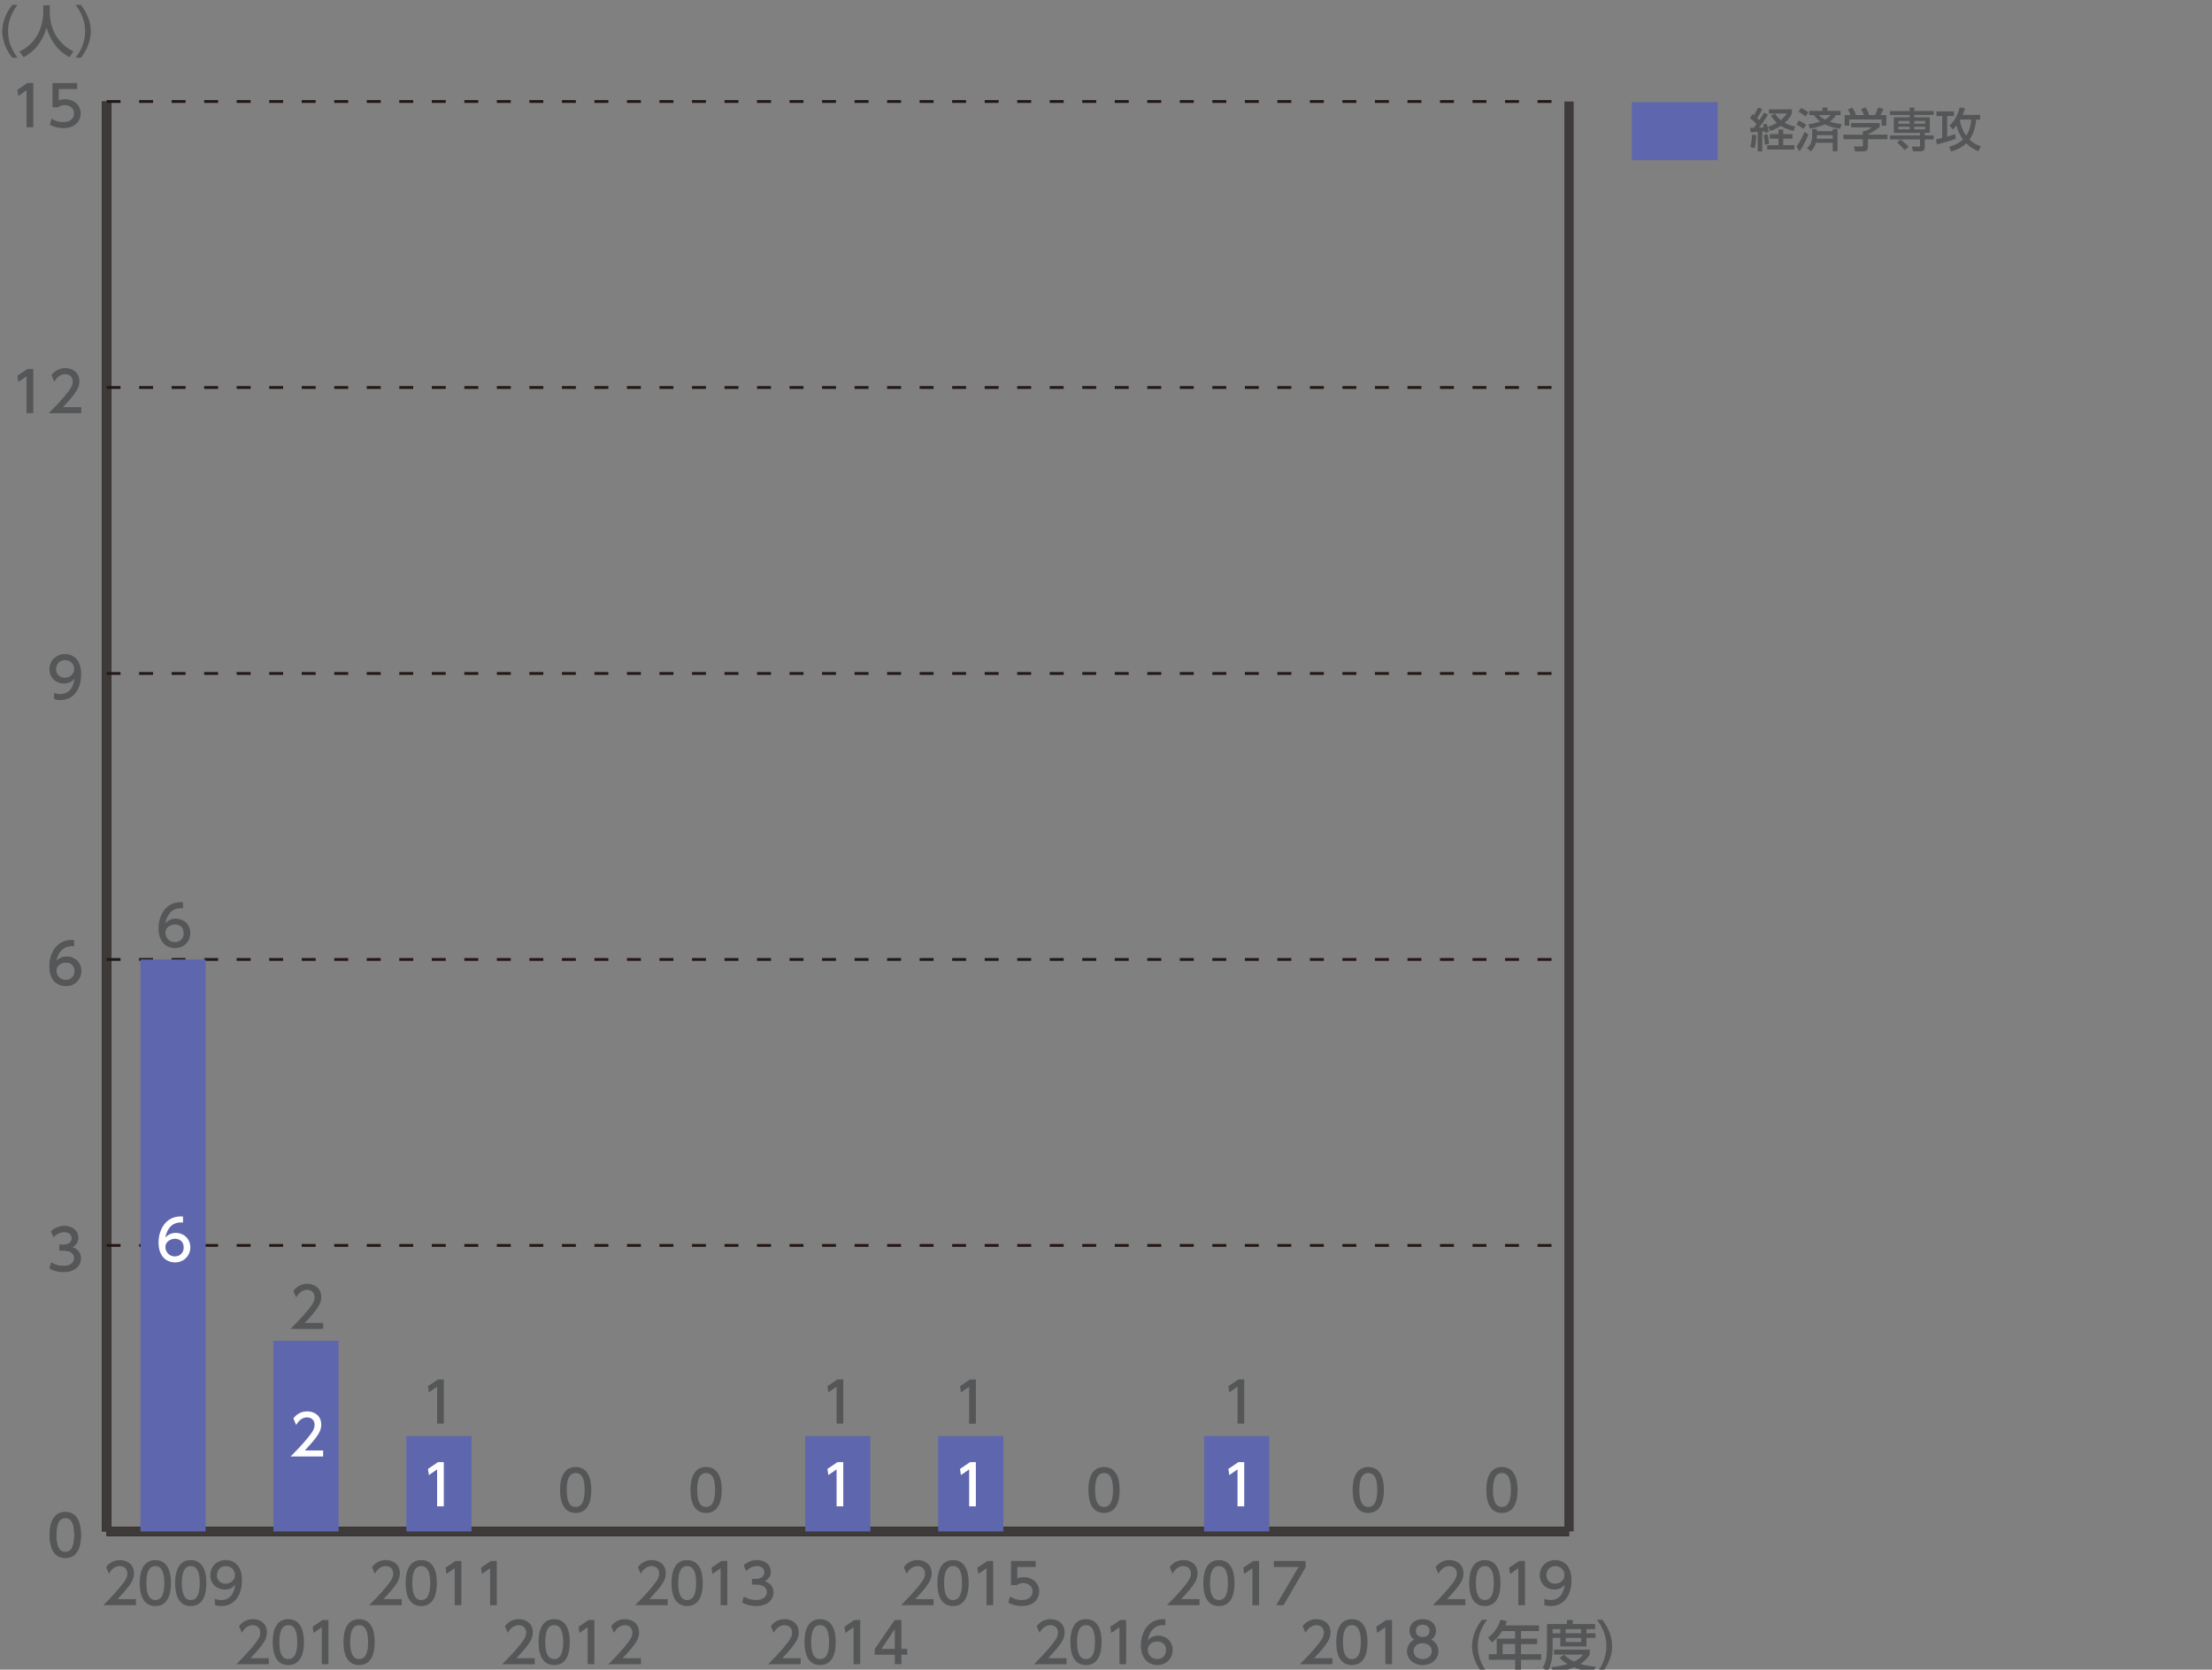<?xml version="1.0" encoding="utf-8"?>
<!-- Generator: Adobe Illustrator 24.2.3, SVG Export Plug-In . SVG Version: 6.00 Build 0)  -->
<svg version="1.1" id="レイヤー_1" xmlns="http://www.w3.org/2000/svg" xmlns:xlink="http://www.w3.org/1999/xlink" x="0px"
	 y="0px" width="800px" height="603.71px" viewBox="0 0 800 603.71" style="enable-background:new 0 0 800 603.71;"
	 xml:space="preserve">
<rect x="0" y="0" width="800" height="603.71" fill="#808080" stroke="none"/>
<style type="text/css">
	.st0{fill:none;stroke:#000000;stroke-width:3.361;stroke-miterlimit:10;}
	.st1{fill:none;stroke:#3E3A39;stroke-width:3.361;stroke-miterlimit:10;}
	.st2{fill:#555657;}
	.st3{fill:none;stroke:#231815;stroke-width:1.008;stroke-miterlimit:10;stroke-dasharray:5.041,6.721;}
	.st4{fill:#5E66AD;}
	.st5{fill:#FFFFFF;}
</style>
<g>
	<line class="st0" x1="38.55" y1="553.73" x2="567.46" y2="553.73"/>
	<g>
		<g>
			<line class="st0" x1="38.55" y1="553.73" x2="38.55" y2="36.7"/>
			<line class="st1" x1="567.46" y1="553.73" x2="567.46" y2="36.7"/>
		</g>
	</g>
</g>
<g>
	<g>
		<g>
			<path class="st2" d="M17.98,555.02c0-1.55,0-8.3,5.64-8.3s5.64,6.77,5.64,8.3c0,1.55,0,8.32-5.64,8.32S17.98,556.57,17.98,555.02
				z M26.87,555.02c0-3.08-0.58-6.13-3.24-6.13c-2.66,0-3.24,3.06-3.24,6.13c0,3.25,0.66,6.15,3.24,6.15
				C26.29,561.17,26.87,558.07,26.87,555.02z"/>
		</g>
		<g>
			<path class="st2" d="M18.57,456.49c1.29,0.87,2.84,1.27,4.39,1.27c2.86,0,3.89-1.57,3.89-2.94c0-1.41-1.17-2.62-3.81-2.62h-1.59
				v-2.1h1.53c2.18,0,2.96-1.31,2.96-2.38c0-1.53-1.35-2.24-2.66-2.24c-1.51,0-2.92,0.73-3.93,1.85l-0.87-2.16
				c1.53-1.35,3.29-1.88,4.82-1.88c2.64,0,4.98,1.55,4.98,4.25c0,2.26-1.59,3.08-2.18,3.39c0.83,0.32,3.14,1.21,3.14,4.09
				c0,2.16-1.61,4.9-6.29,4.9c-2.1,0-3.65-0.5-5.08-1.27L18.57,456.49z"/>
		</g>
		<g>
			<path class="st2" d="M26.73,342.13c-0.46-0.02-0.5-0.04-0.71-0.04c-3.39,0-5.06,2.36-5.7,5.48c0.81-0.89,2.02-1.71,3.83-1.71
				c2.68,0,5.22,1.98,5.22,5.22c0,3.19-2.48,5.46-5.54,5.46c-2.56,0-5.95-1.63-5.95-7.21c0-4.41,2.46-9.41,8.04-9.41
				c0.28,0,0.46,0,0.81,0.04V342.13z M23.83,347.99c-1.55,0-3.47,0.99-3.47,3c0,1.67,1.31,3.37,3.41,3.37c2.08,0,3.2-1.53,3.2-3.18
				C26.97,348.35,24.7,347.99,23.83,347.99z"/>
		</g>
		<g>
			<path class="st2" d="M19.56,250.51c0.73,0.3,1.45,0.44,2.24,0.44c3.29,0,4.72-2.42,5.12-5.5c-0.56,0.58-1.65,1.71-3.83,1.71
				c-2.76,0-5.2-2-5.2-5.18c0-3.1,2.36-5.48,5.58-5.48c1.75,0,5.88,0.77,5.88,7.3c0,5.48-2.78,9.33-7.48,9.33
				c-1.29,0-1.97-0.26-2.32-0.4V250.51z M23.43,245.05c1.77,0,3.41-1.25,3.41-3.14c0-1.71-1.29-3.22-3.33-3.22
				c-2.24,0-3.22,1.81-3.22,3.22C20.28,244.08,21.87,245.05,23.43,245.05z"/>
		</g>
		<g>
			<path class="st2" d="M9.92,133.42h2.12v15.98H9.61v-13.36l-2.98,2.05l-0.32-2.24L9.92,133.42z"/>
			<path class="st2" d="M29.39,147.23v2.18H17.62c1.75-1.75,3.61-3.65,5.66-6.07c2.44-2.86,3.02-4.05,3.02-5.4
				c0-1.57-1.09-2.66-2.72-2.66c-2.38,0-3.57,2.12-3.95,2.76l-1.01-2.4c1.25-1.65,2.94-2.54,5.02-2.54c2.28,0,5.06,1.31,5.06,4.78
				c0,2.28-0.95,4.03-5.93,9.35H29.39z"/>
		</g>
		<g>
			<path class="st2" d="M9.92,30.02h2.12V46H9.61V32.64L6.63,34.7l-0.32-2.24L9.92,30.02z"/>
			<path class="st2" d="M27.92,32.2h-6.67v4.09c0.5-0.18,1.15-0.4,2.3-0.4c3.43,0,5.64,2.28,5.64,5.14c0,2.52-1.81,5.3-6.31,5.3
				c-1.77,0-3.32-0.4-4.9-1.25l0.66-2.2c1.29,0.87,2.66,1.27,4.21,1.27c3.08,0,3.93-1.81,3.93-3.14c0-1.87-1.53-3-3.41-3
				c-0.83,0-1.67,0.22-2.3,0.77h-2.08v-8.75h8.91V32.2z"/>
		</g>
	</g>
	<line class="st1" x1="38.55" y1="553.73" x2="38.55" y2="36.7"/>
	<g>
		<g>
			<line class="st1" x1="38.55" y1="553.73" x2="567.46" y2="553.73"/>
			<line class="st3" x1="38.55" y1="450.32" x2="567.46" y2="450.32"/>
			<line class="st3" x1="38.55" y1="346.92" x2="567.46" y2="346.92"/>
			<line class="st3" x1="38.55" y1="243.51" x2="567.46" y2="243.51"/>
			<line class="st3" x1="38.55" y1="140.11" x2="567.46" y2="140.11"/>
			<line class="st3" x1="38.55" y1="36.7" x2="567.46" y2="36.7"/>
		</g>
	</g>
</g>
<g>
	<g>
		<g>
			<rect x="50.81" y="346.92" class="st4" width="23.56" height="206.81"/>
			<rect x="98.89" y="484.79" class="st4" width="23.56" height="68.94"/>
			<rect x="146.98" y="519.26" class="st4" width="23.56" height="34.47"/>
			<rect x="195.06" y="553.73" class="st4" width="23.56" height="0"/>
			<rect x="243.14" y="553.73" class="st4" width="23.56" height="0"/>
			<rect x="291.22" y="519.26" class="st4" width="23.56" height="34.47"/>
			<rect x="339.31" y="519.26" class="st4" width="23.56" height="34.47"/>
			<rect x="387.39" y="553.73" class="st4" width="23.56" height="0"/>
			<rect x="435.47" y="519.26" class="st4" width="23.56" height="34.47"/>
			<rect x="483.55" y="553.73" class="st4" width="23.56" height="0"/>
			<rect x="531.64" y="553.73" class="st4" width="23.56" height="0"/>
		</g>
	</g>
</g>
<g>
	<g>
		<g>
			<path class="st2" d="M17.98,555.02c0-1.55,0-8.3,5.64-8.3s5.64,6.77,5.64,8.3c0,1.55,0,8.32-5.64,8.32S17.98,556.57,17.98,555.02
				z M26.87,555.02c0-3.08-0.58-6.13-3.24-6.13c-2.66,0-3.24,3.06-3.24,6.13c0,3.25,0.66,6.15,3.24,6.15
				C26.29,561.17,26.87,558.07,26.87,555.02z"/>
		</g>
		<g>
			<path class="st2" d="M18.57,456.49c1.29,0.87,2.84,1.27,4.39,1.27c2.86,0,3.89-1.57,3.89-2.94c0-1.41-1.17-2.62-3.81-2.62h-1.59
				v-2.1h1.53c2.18,0,2.96-1.31,2.96-2.38c0-1.53-1.35-2.24-2.66-2.24c-1.51,0-2.92,0.73-3.93,1.85l-0.87-2.16
				c1.53-1.35,3.29-1.88,4.82-1.88c2.64,0,4.98,1.55,4.98,4.25c0,2.26-1.59,3.08-2.18,3.39c0.83,0.32,3.14,1.21,3.14,4.09
				c0,2.16-1.61,4.9-6.29,4.9c-2.1,0-3.65-0.5-5.08-1.27L18.57,456.49z"/>
		</g>
		<g>
			<path class="st2" d="M26.73,342.13c-0.46-0.02-0.5-0.04-0.71-0.04c-3.39,0-5.06,2.36-5.7,5.48c0.81-0.89,2.02-1.71,3.83-1.71
				c2.68,0,5.22,1.98,5.22,5.22c0,3.19-2.48,5.46-5.54,5.46c-2.56,0-5.95-1.63-5.95-7.21c0-4.41,2.46-9.41,8.04-9.41
				c0.28,0,0.46,0,0.81,0.04V342.13z M23.83,347.99c-1.55,0-3.47,0.99-3.47,3c0,1.67,1.31,3.37,3.41,3.37c2.08,0,3.2-1.53,3.2-3.18
				C26.97,348.35,24.7,347.99,23.83,347.99z"/>
		</g>
	</g>
</g>
<g>
	<g>
		<path class="st2" d="M529.97,578.22v2.18H518.2c1.75-1.75,3.61-3.65,5.66-6.07c2.44-2.86,3.02-4.05,3.02-5.4
			c0-1.57-1.09-2.66-2.72-2.66c-2.38,0-3.57,2.12-3.95,2.76l-1.01-2.4c1.25-1.65,2.94-2.54,5.02-2.54c2.28,0,5.06,1.31,5.06,4.78
			c0,2.28-0.95,4.03-5.93,9.35H529.97z"/>
		<path class="st2" d="M531.37,572.4c0-1.55,0-8.3,5.64-8.3s5.64,6.77,5.64,8.3c0,1.55,0,8.32-5.64,8.32S531.37,573.95,531.37,572.4
			z M540.26,572.4c0-3.08-0.58-6.13-3.24-6.13s-3.24,3.06-3.24,6.13c0,3.25,0.66,6.15,3.24,6.15
			C539.67,578.54,540.26,575.44,540.26,572.4z"/>
		<path class="st2" d="M549.41,564.42h2.12v15.98h-2.42v-13.36l-2.98,2.05l-0.32-2.24L549.41,564.42z"/>
		<path class="st2" d="M558.55,578.1c0.73,0.3,1.45,0.44,2.24,0.44c3.29,0,4.72-2.42,5.12-5.5c-0.56,0.59-1.65,1.71-3.83,1.71
			c-2.76,0-5.2-2-5.2-5.18c0-3.1,2.36-5.48,5.58-5.48c1.75,0,5.88,0.77,5.88,7.3c0,5.48-2.78,9.33-7.48,9.33
			c-1.29,0-1.97-0.26-2.32-0.4V578.1z M562.42,572.64c1.77,0,3.41-1.25,3.41-3.14c0-1.71-1.29-3.22-3.33-3.22
			c-2.24,0-3.22,1.81-3.22,3.22C559.27,571.67,560.87,572.64,562.42,572.64z"/>
	</g>
	<g>
		<path class="st2" d="M481.89,599.58v2.18h-11.77c1.75-1.75,3.61-3.65,5.66-6.07c2.44-2.86,3.02-4.05,3.02-5.4
			c0-1.57-1.09-2.66-2.72-2.66c-2.38,0-3.57,2.12-3.95,2.76l-1.01-2.4c1.25-1.65,2.94-2.54,5.02-2.54c2.28,0,5.06,1.31,5.06,4.78
			c0,2.28-0.95,4.03-5.93,9.35H481.89z"/>
		<path class="st2" d="M483.29,593.75c0-1.55,0-8.3,5.64-8.3c5.64,0,5.64,6.77,5.64,8.3c0,1.55,0,8.32-5.64,8.32
			C483.29,602.07,483.29,595.3,483.29,593.75z M492.17,593.75c0-3.08-0.58-6.13-3.24-6.13c-2.66,0-3.24,3.06-3.24,6.13
			c0,3.25,0.66,6.15,3.24,6.15C491.59,599.9,492.17,596.8,492.17,593.75z"/>
		<path class="st2" d="M501.33,585.77h2.12v15.98h-2.42v-13.36l-2.98,2.05l-0.32-2.24L501.33,585.77z"/>
		<path class="st2" d="M520.22,597.06c0,2.94-2.58,5.02-5.68,5.02c-3.1,0-5.68-2.07-5.68-5.02c0-2.2,1.37-3.59,2.64-4.21
			c-1.19-0.73-1.75-2.02-1.75-3.25c0-2.38,1.87-4.15,4.8-4.15c2.9,0,4.8,1.77,4.8,4.15c0,1.23-0.56,2.52-1.75,3.25
			C518.85,593.47,520.22,594.86,520.22,597.06z M517.82,597.02c0-1.17-0.81-2.86-3.29-2.86c-2.46,0-3.29,1.67-3.29,2.86
			c0,1.59,1.37,2.88,3.29,2.88C516.45,599.9,517.82,598.61,517.82,597.02z M517.02,589.7c0-1.49-1.19-2.24-2.48-2.24
			s-2.48,0.76-2.48,2.22c0,0.97,0.56,2.24,2.48,2.24C516.43,591.92,517.02,590.65,517.02,589.7z"/>
	</g>
	<g>
		<path class="st2" d="M433.81,578.22v2.18h-11.77c1.75-1.75,3.61-3.65,5.66-6.07c2.44-2.86,3.02-4.05,3.02-5.4
			c0-1.57-1.09-2.66-2.72-2.66c-2.38,0-3.57,2.12-3.95,2.76l-1.01-2.4c1.25-1.65,2.94-2.54,5.02-2.54c2.28,0,5.06,1.31,5.06,4.78
			c0,2.28-0.95,4.03-5.93,9.35H433.81z"/>
		<path class="st2" d="M435.2,572.4c0-1.55,0-8.3,5.64-8.3c5.64,0,5.64,6.77,5.64,8.3c0,1.55,0,8.32-5.64,8.32
			C435.2,580.72,435.2,573.95,435.2,572.4z M444.09,572.4c0-3.08-0.58-6.13-3.24-6.13c-2.66,0-3.24,3.06-3.24,6.13
			c0,3.25,0.66,6.15,3.24,6.15C443.51,578.54,444.09,575.44,444.09,572.4z"/>
		<path class="st2" d="M453.25,564.42h2.12v15.98h-2.42v-13.36l-2.98,2.05l-0.32-2.24L453.25,564.42z"/>
		<path class="st2" d="M472.2,564.42v2.26l-7.98,13.73h-2.68l8.1-13.81h-8.93v-2.18H472.2z"/>
	</g>
	<g>
		<path class="st2" d="M385.72,599.58v2.18h-11.77c1.75-1.75,3.61-3.65,5.66-6.07c2.44-2.86,3.02-4.05,3.02-5.4
			c0-1.57-1.09-2.66-2.72-2.66c-2.38,0-3.57,2.12-3.95,2.76l-1.01-2.4c1.25-1.65,2.94-2.54,5.02-2.54c2.28,0,5.06,1.31,5.06,4.78
			c0,2.28-0.95,4.03-5.93,9.35H385.72z"/>
		<path class="st2" d="M387.12,593.75c0-1.55,0-8.3,5.64-8.3c5.64,0,5.64,6.77,5.64,8.3c0,1.55,0,8.32-5.64,8.32
			C387.12,602.07,387.12,595.3,387.12,593.75z M396.01,593.75c0-3.08-0.58-6.13-3.24-6.13s-3.24,3.06-3.24,6.13
			c0,3.25,0.66,6.15,3.24,6.15C395.42,599.9,396.01,596.8,396.01,593.75z"/>
		<path class="st2" d="M405.17,585.77h2.12v15.98h-2.42v-13.36l-2.98,2.05l-0.32-2.24L405.17,585.77z"/>
		<path class="st2" d="M421.48,587.66c-0.46-0.02-0.5-0.04-0.71-0.04c-3.39,0-5.06,2.36-5.7,5.48c0.81-0.89,2.02-1.71,3.83-1.71
			c2.68,0,5.22,1.98,5.22,5.22c0,3.18-2.48,5.46-5.54,5.46c-2.56,0-5.95-1.63-5.95-7.21c0-4.41,2.46-9.41,8.04-9.41
			c0.28,0,0.46,0,0.81,0.04V587.66z M418.57,593.53c-1.55,0-3.47,0.99-3.47,3c0,1.67,1.31,3.37,3.41,3.37c2.08,0,3.2-1.53,3.2-3.18
			C421.72,593.89,419.44,593.53,418.57,593.53z"/>
	</g>
	<g>
		<path class="st2" d="M337.64,578.22v2.18h-11.77c1.75-1.75,3.61-3.65,5.66-6.07c2.44-2.86,3.02-4.05,3.02-5.4
			c0-1.57-1.09-2.66-2.72-2.66c-2.38,0-3.57,2.12-3.95,2.76l-1.01-2.4c1.25-1.65,2.94-2.54,5.02-2.54c2.28,0,5.06,1.31,5.06,4.78
			c0,2.28-0.95,4.03-5.93,9.35H337.64z"/>
		<path class="st2" d="M339.04,572.4c0-1.55,0-8.3,5.64-8.3c5.64,0,5.64,6.77,5.64,8.3c0,1.55,0,8.32-5.64,8.32
			C339.04,580.72,339.04,573.95,339.04,572.4z M347.93,572.4c0-3.08-0.58-6.13-3.24-6.13c-2.66,0-3.24,3.06-3.24,6.13
			c0,3.25,0.66,6.15,3.24,6.15C347.34,578.54,347.93,575.44,347.93,572.4z"/>
		<path class="st2" d="M357.08,564.42h2.12v15.98h-2.42v-13.36l-2.98,2.05l-0.32-2.24L357.08,564.42z"/>
		<path class="st2" d="M374.58,566.59h-6.67v4.09c0.5-0.18,1.15-0.4,2.3-0.4c3.43,0,5.64,2.28,5.64,5.14c0,2.52-1.81,5.3-6.31,5.3
			c-1.77,0-3.32-0.4-4.9-1.25l0.66-2.2c1.29,0.87,2.66,1.27,4.21,1.27c3.08,0,3.93-1.81,3.93-3.14c0-1.87-1.53-3-3.41-3
			c-0.83,0-1.67,0.22-2.3,0.77h-2.08v-8.75h8.91V566.59z"/>
	</g>
	<g>
		<path class="st2" d="M289.56,599.58v2.18h-11.77c1.75-1.75,3.61-3.65,5.66-6.07c2.44-2.86,3.02-4.05,3.02-5.4
			c0-1.57-1.09-2.66-2.72-2.66c-2.38,0-3.57,2.12-3.95,2.76l-1.01-2.4c1.25-1.65,2.94-2.54,5.02-2.54c2.28,0,5.06,1.31,5.06,4.78
			c0,2.28-0.95,4.03-5.93,9.35H289.56z"/>
		<path class="st2" d="M290.96,593.75c0-1.55,0-8.3,5.64-8.3c5.64,0,5.64,6.77,5.64,8.3c0,1.55,0,8.32-5.64,8.32
			C290.96,602.07,290.96,595.3,290.96,593.75z M299.84,593.75c0-3.08-0.58-6.13-3.24-6.13c-2.66,0-3.24,3.06-3.24,6.13
			c0,3.25,0.66,6.15,3.24,6.15C299.26,599.9,299.84,596.8,299.84,593.75z"/>
		<path class="st2" d="M309,585.77h2.12v15.98h-2.42v-13.36l-2.98,2.05l-0.32-2.24L309,585.77z"/>
		<path class="st2" d="M323.62,601.75v-3.43h-7.26v-2.03l7.2-10.52H326v10.44h2.1v2.11H326v3.43H323.62z M318.78,596.21h4.84v-7.17
			L318.78,596.21z"/>
	</g>
	<g>
		<path class="st2" d="M241.48,578.22v2.18h-11.77c1.75-1.75,3.61-3.65,5.66-6.07c2.44-2.86,3.02-4.05,3.02-5.4
			c0-1.57-1.09-2.66-2.72-2.66c-2.38,0-3.57,2.12-3.95,2.76l-1.01-2.4c1.25-1.65,2.94-2.54,5.02-2.54c2.28,0,5.06,1.31,5.06,4.78
			c0,2.28-0.95,4.03-5.93,9.35H241.48z"/>
		<path class="st2" d="M242.87,572.4c0-1.55,0-8.3,5.64-8.3c5.64,0,5.64,6.77,5.64,8.3c0,1.55,0,8.32-5.64,8.32
			C242.87,580.72,242.87,573.95,242.87,572.4z M251.76,572.4c0-3.08-0.58-6.13-3.24-6.13c-2.66,0-3.24,3.06-3.24,6.13
			c0,3.25,0.66,6.15,3.24,6.15C251.18,578.54,251.76,575.44,251.76,572.4z"/>
		<path class="st2" d="M260.92,564.42h2.12v15.98h-2.42v-13.36l-2.98,2.05l-0.32-2.24L260.92,564.42z"/>
		<path class="st2" d="M269.07,577.27c1.29,0.87,2.84,1.27,4.39,1.27c2.86,0,3.89-1.57,3.89-2.94c0-1.41-1.17-2.62-3.81-2.62h-1.59
			v-2.1h1.53c2.18,0,2.96-1.31,2.96-2.38c0-1.53-1.35-2.24-2.66-2.24c-1.51,0-2.92,0.73-3.93,1.85l-0.87-2.16
			c1.53-1.35,3.29-1.88,4.82-1.88c2.64,0,4.98,1.55,4.98,4.25c0,2.26-1.59,3.08-2.18,3.39c0.83,0.32,3.14,1.21,3.14,4.09
			c0,2.16-1.61,4.9-6.29,4.9c-2.1,0-3.65-0.5-5.08-1.27L269.07,577.27z"/>
	</g>
	<g>
		<path class="st2" d="M193.39,599.58v2.18h-11.77c1.75-1.75,3.61-3.65,5.66-6.07c2.44-2.86,3.02-4.05,3.02-5.4
			c0-1.57-1.09-2.66-2.72-2.66c-2.38,0-3.57,2.12-3.95,2.76l-1.01-2.4c1.25-1.65,2.94-2.54,5.02-2.54c2.28,0,5.06,1.31,5.06,4.78
			c0,2.28-0.95,4.03-5.93,9.35H193.39z"/>
		<path class="st2" d="M194.79,593.75c0-1.55,0-8.3,5.64-8.3s5.64,6.77,5.64,8.3c0,1.55,0,8.32-5.64,8.32
			S194.79,595.3,194.79,593.75z M203.68,593.75c0-3.08-0.58-6.13-3.24-6.13c-2.66,0-3.24,3.06-3.24,6.13c0,3.25,0.66,6.15,3.24,6.15
			C203.09,599.9,203.68,596.8,203.68,593.75z"/>
		<path class="st2" d="M212.84,585.77h2.12v15.98h-2.42v-13.36l-2.98,2.05l-0.32-2.24L212.84,585.77z"/>
		<path class="st2" d="M231.81,599.58v2.18h-11.77c1.75-1.75,3.61-3.65,5.66-6.07c2.44-2.86,3.02-4.05,3.02-5.4
			c0-1.57-1.09-2.66-2.72-2.66c-2.38,0-3.57,2.12-3.95,2.76l-1.01-2.4c1.25-1.65,2.94-2.54,5.02-2.54c2.28,0,5.06,1.31,5.06,4.78
			c0,2.28-0.95,4.03-5.93,9.35H231.81z"/>
	</g>
	<g>
		<path class="st2" d="M145.31,578.22v2.18h-11.77c1.75-1.75,3.61-3.65,5.66-6.07c2.44-2.86,3.02-4.05,3.02-5.4
			c0-1.57-1.09-2.66-2.72-2.66c-2.38,0-3.57,2.12-3.95,2.76l-1.01-2.4c1.25-1.65,2.94-2.54,5.02-2.54c2.28,0,5.06,1.31,5.06,4.78
			c0,2.28-0.95,4.03-5.93,9.35H145.31z"/>
		<path class="st2" d="M146.71,572.4c0-1.55,0-8.3,5.64-8.3c5.64,0,5.64,6.77,5.64,8.3c0,1.55,0,8.32-5.64,8.32
			C146.71,580.72,146.71,573.95,146.71,572.4z M155.6,572.4c0-3.08-0.58-6.13-3.24-6.13c-2.66,0-3.24,3.06-3.24,6.13
			c0,3.25,0.66,6.15,3.24,6.15C155.01,578.54,155.6,575.44,155.6,572.4z"/>
		<path class="st2" d="M164.75,564.42h2.12v15.98h-2.42v-13.36l-2.98,2.05l-0.32-2.24L164.75,564.42z"/>
		<path class="st2" d="M177.56,564.42h2.12v15.98h-2.42v-13.36l-2.98,2.05l-0.32-2.24L177.56,564.42z"/>
	</g>
	<g>
		<path class="st2" d="M97.23,599.58v2.18H85.46c1.75-1.75,3.61-3.65,5.66-6.07c2.44-2.86,3.02-4.05,3.02-5.4
			c0-1.57-1.09-2.66-2.72-2.66c-2.38,0-3.57,2.12-3.95,2.76l-1.01-2.4c1.25-1.65,2.94-2.54,5.02-2.54c2.28,0,5.06,1.31,5.06,4.78
			c0,2.28-0.95,4.03-5.93,9.35H97.23z"/>
		<path class="st2" d="M98.63,593.75c0-1.55,0-8.3,5.64-8.3s5.64,6.77,5.64,8.3c0,1.55,0,8.32-5.64,8.32S98.63,595.3,98.63,593.75z
			 M107.51,593.75c0-3.08-0.58-6.13-3.24-6.13s-3.24,3.06-3.24,6.13c0,3.25,0.66,6.15,3.24,6.15
			C106.93,599.9,107.51,596.8,107.51,593.75z"/>
		<path class="st2" d="M116.67,585.77h2.12v15.98h-2.42v-13.36l-2.98,2.05l-0.32-2.24L116.67,585.77z"/>
		<path class="st2" d="M124.23,593.75c0-1.55,0-8.3,5.64-8.3c5.64,0,5.64,6.77,5.64,8.3c0,1.55,0,8.32-5.64,8.32
			C124.23,602.07,124.23,595.3,124.23,593.75z M133.12,593.75c0-3.08-0.58-6.13-3.24-6.13c-2.66,0-3.24,3.06-3.24,6.13
			c0,3.25,0.66,6.15,3.24,6.15C132.54,599.9,133.12,596.8,133.12,593.75z"/>
	</g>
	<g>
		<path class="st2" d="M49.15,578.22v2.18H37.38c1.75-1.75,3.61-3.65,5.66-6.07c2.44-2.86,3.02-4.05,3.02-5.4
			c0-1.57-1.09-2.66-2.72-2.66c-2.38,0-3.57,2.12-3.95,2.76l-1.01-2.4c1.25-1.65,2.94-2.54,5.02-2.54c2.28,0,5.06,1.31,5.06,4.78
			c0,2.28-0.95,4.03-5.93,9.35H49.15z"/>
		<path class="st2" d="M50.54,572.4c0-1.55,0-8.3,5.64-8.3s5.64,6.77,5.64,8.3c0,1.55,0,8.32-5.64,8.32S50.54,573.95,50.54,572.4z
			 M59.43,572.4c0-3.08-0.58-6.13-3.24-6.13c-2.66,0-3.24,3.06-3.24,6.13c0,3.25,0.66,6.15,3.24,6.15
			C58.85,578.54,59.43,575.44,59.43,572.4z"/>
		<path class="st2" d="M63.35,572.4c0-1.55,0-8.3,5.64-8.3c5.64,0,5.64,6.77,5.64,8.3c0,1.55,0,8.32-5.64,8.32
			C63.35,580.72,63.35,573.95,63.35,572.4z M72.24,572.4c0-3.08-0.58-6.13-3.24-6.13c-2.66,0-3.24,3.06-3.24,6.13
			c0,3.25,0.66,6.15,3.24,6.15C71.65,578.54,72.24,575.44,72.24,572.4z"/>
		<path class="st2" d="M77.72,578.1c0.73,0.3,1.45,0.44,2.24,0.44c3.29,0,4.72-2.42,5.12-5.5c-0.56,0.59-1.65,1.71-3.83,1.71
			c-2.76,0-5.2-2-5.2-5.18c0-3.1,2.36-5.48,5.58-5.48c1.75,0,5.88,0.77,5.88,7.3c0,5.48-2.78,9.33-7.48,9.33
			c-1.29,0-1.97-0.26-2.32-0.4V578.1z M81.59,572.64c1.77,0,3.41-1.25,3.41-3.14c0-1.71-1.29-3.22-3.33-3.22
			c-2.24,0-3.22,1.81-3.22,3.22C78.45,571.67,80.04,572.64,81.59,572.64z"/>
	</g>
</g>
<g>
	<g>
		<g>
			<path class="st2" d="M4.43,20.87c-3.41-4.27-3.61-8.28-3.61-9.55c0-1.27,0.2-5.28,3.61-9.55h1.91C4.19,4.5,2.9,7.83,2.9,11.31
				s1.31,6.81,3.45,9.55H4.43z"/>
			<path class="st2" d="M15.65,1.9h2.36v2.48c0,3.91,1.23,10.48,8.53,14.23l-1.39,2.06c-3.71-1.85-6.93-5.62-8.32-10.72
				c-1.25,4.84-4.27,8.65-8.28,10.72l-1.49-2.02c2.94-1.43,5.4-3.73,6.83-6.69c1.09-2.24,1.77-5.04,1.77-7.5V1.9z"/>
			<path class="st2" d="M27.33,20.87c2.16-2.72,3.45-6.07,3.45-9.55s-1.29-6.83-3.45-9.55h1.91c3.27,4.07,3.61,8,3.61,9.55
				s-0.34,5.48-3.61,9.55H27.33z"/>
		</g>
	</g>
</g>
<g>
	<g>
		<path class="st2" d="M535.99,604.76c-3.41-4.27-3.61-8.28-3.61-9.55s0.2-5.28,3.61-9.55h1.91c-2.16,2.74-3.45,6.07-3.45,9.55
			s1.31,6.81,3.45,9.55H535.99z"/>
		<path class="st2" d="M556.58,587.71v2.04h-6.49v2.74h5.84v1.98h-5.84v3.65h7.28v2.03h-7.28v4.53h-2.12v-4.53h-9.53v-2.03h2.86
			v-5.62h6.67v-2.74h-4.68c-1.43,2.24-2.62,3.26-3.67,4.13l-1.43-1.79c2.18-1.65,3.69-3.73,4.47-6.45l2.3,0.56
			c-0.26,0.79-0.38,1.05-0.58,1.51H556.58z M547.97,594.46h-4.51v3.65h4.51V594.46z"/>
		<path class="st2" d="M559.47,587.23h7.25v-1.49h2.12v1.49h8.06v1.85h-3.14v1.49h3.27v1.65h-3.27v3.1h-9.45v-3.1h-2.78v3.67
			c0,3.08-0.42,6.31-1.91,8.62l-1.65-1.57c1.21-1.77,1.51-4.45,1.51-7.09V587.23z M565.7,598.29c0.58,0.58,1.61,1.63,3.55,2.52
			c2.14-1.03,2.82-1.93,3.27-2.54h-10.52v-1.81h12.94v1.81c-0.3,0.52-1.09,1.89-3.43,3.39c1.73,0.5,3.39,0.79,5.6,0.99l-0.93,2
			c-0.97-0.1-3.79-0.42-6.93-1.79c-3.06,1.33-5.72,1.67-7.38,1.83l-0.83-1.87c1.11-0.12,3.1-0.3,5.88-1.13
			c-1.85-1.13-2.56-1.93-2.88-2.32L565.7,598.29z M561.53,589.08v1.49h2.78v-1.49H561.53z M566.28,589.08v1.49h5.54v-1.49H566.28z
			 M566.28,592.23v1.49h5.54v-1.49H566.28z"/>
		<path class="st2" d="M577.54,604.76c2.16-2.72,3.45-6.07,3.45-9.55s-1.29-6.83-3.45-9.55h1.91c3.27,4.07,3.61,8,3.61,9.55
			s-0.34,5.48-3.61,9.55H577.54z"/>
	</g>
</g>
<rect x="590.18" y="36.95" class="st4" width="31.04" height="20.96"/>
<g>
	<path class="st2" d="M632.98,46.22c0.42,0,0.51,0,1.31-0.02c0.34-0.4,0.71-0.93,0.97-1.29c-1.21-1.38-1.87-1.83-2.35-2.15l0.87-1.5
		c0.27,0.2,0.35,0.27,0.54,0.42c0.19-0.27,0.89-1.38,1.51-2.79l1.55,0.56c-0.42,0.82-1.04,2.03-1.9,3.25
		c0.49,0.45,0.66,0.66,0.77,0.79c0.66-0.99,0.99-1.5,1.7-2.74l1.5,0.72c-0.84,1.38-2.63,3.92-3.23,4.68l1.68-0.07
		c-0.17-0.61-0.2-0.69-0.3-0.99l1.28-0.47c0.34,0.87,0.69,1.99,0.87,3.01l-1.43,0.45c-0.03-0.27-0.05-0.39-0.08-0.61
		c-0.2,0.02-0.76,0.07-0.91,0.08v7.18h-1.63v-7.06c-0.86,0.07-2.15,0.15-2.59,0.18L632.98,46.22z M635.21,48.91
		c-0.03,0.59-0.15,2.88-0.65,4.71l-1.58-0.5c0.44-1.48,0.57-2.59,0.71-4.46L635.21,48.91z M639.22,48.49
		c0.3,1.11,0.47,2.1,0.54,3.57l-1.48,0.23c-0.02-0.96-0.19-2.42-0.44-3.45L639.22,48.49z M648.28,48.49v1.65h-3.35v2.37h4.04v1.58
		h-9.84v-1.58h4.09v-2.37h-3.15v-1.65h3.15v-1.67h1.71v1.67H648.28z M641.92,41.09c0.37,0.54,0.93,1.35,2.15,2.35
		c1.35-1.13,1.78-1.82,2.15-2.39h-6.48v-1.51h8.29v1.51c-0.22,0.52-0.77,1.75-2.56,3.35c1.77,1.03,3.11,1.23,3.79,1.31l-0.59,1.67
		c-2.37-0.62-3.68-1.3-4.63-1.87c-1.61,1.09-2.96,1.56-3.78,1.85l-0.84-1.56c0.61-0.17,1.63-0.45,3.18-1.36
		c-0.89-0.82-1.5-1.65-2.13-2.67L641.92,41.09z"/>
	<path class="st2" d="M654.05,48.68c-0.61,1.51-1.97,4.36-3.21,6.02l-1.13-1.7c1.65-2.2,2.64-4.64,2.93-5.35L654.05,48.68z
		 M650.57,43.58c1.73,0.84,2.37,1.31,2.74,1.58l-1.09,1.48c-0.77-0.67-1.58-1.18-2.49-1.66L650.57,43.58z M651.43,39
		c0.82,0.42,1.92,1.11,2.61,1.61l-1.04,1.5c-0.84-0.72-1.38-1.08-2.56-1.75L651.43,39z M657.11,47.43h5.72v-0.79h1.73v8.06h-1.73
		v-3.08h-6.09c-0.47,1.61-1.06,2.37-1.87,3.08l-1.38-1.16c0.86-0.67,1.9-1.61,1.9-4.66v-2.24h1.72V47.43z M654.07,44.93
		c0.76-0.1,2.14-0.27,4.26-0.98c-0.37-0.27-1.31-0.96-2.29-2.34h-1.71v-1.5h4.79v-1.23h1.8v1.23h4.78v1.5h-1.72
		c-0.3,0.52-0.82,1.38-2.19,2.37c1.41,0.47,2.69,0.71,4.26,0.87l-0.54,1.68c-0.94-0.12-3.08-0.39-5.5-1.56
		c-1.24,0.54-2.86,1.13-5.45,1.55L654.07,44.93z M662.83,50.16v-1.28h-5.72c0,0.34,0,0.64-0.08,1.28H662.83z M657.82,41.61
		c0.96,0.97,1.71,1.38,2.19,1.61c1.21-0.62,1.58-1.08,2-1.61H657.82z"/>
	<path class="st2" d="M679.84,44.47v1.4c-0.96,0.86-2.96,2.15-4.29,2.69v0.13h7.07v1.65h-7.07v3.01c0,1.21-1.21,1.4-1.38,1.4h-3.3
		l-0.32-1.78h2.71c0.47,0,0.47-0.23,0.47-0.54v-2.08h-7.05v-1.65h7.05v-1.31h0.74c0.57-0.19,1.73-0.66,2.49-1.33h-7.49v-1.58H679.84
		z M669.32,41.61c-0.35-0.91-0.77-1.67-1.01-2.07l1.63-0.61c0.45,0.64,0.98,1.63,1.26,2.52l-0.39,0.15h3.36
		c-0.42-0.98-0.74-1.55-1.14-2.17l1.67-0.64c0.35,0.54,1.01,1.78,1.28,2.62l-0.55,0.19h2.72c0.2-0.39,0.45-0.89,1.11-2.76l1.93,0.57
		c-0.39,0.89-0.6,1.33-1.11,2.19h2.14v3.85h-1.7v-2.25h-11.69v2.25h-1.7v-3.85H669.32z"/>
	<path class="st2" d="M690.65,38.89h1.67v1.26h7.01v1.41h-7.01v0.87h5.62v5.6h-1.82v0.94h3.21v1.43h-3.21v2.89
		c0,1.36-1.21,1.43-1.43,1.43h-2.81L691.43,53h2.64c0.3,0,0.34-0.07,0.34-0.44v-2.15h-10.86v-1.43h10.86v-0.94h-9.47v-5.6h5.72
		v-0.87h-7.11v-1.41h7.11V38.89z M688.8,54.26c-0.96-1.31-2.34-2.42-2.71-2.73l1.28-1.06c0.64,0.47,2.19,1.71,2.94,2.64L688.8,54.26
		z M690.65,43.73h-4.09v0.98h4.09V43.73z M690.65,45.82h-4.09v0.94h4.09V45.82z M696.27,43.73h-3.95v0.98h3.95V43.73z M696.27,45.82
		h-3.95v0.94h3.95V45.82z"/>
	<path class="st2" d="M700.24,50.36c0.47-0.07,0.74-0.12,2.19-0.47v-7.92h-2.08v-1.7h6.31v1.7h-2.44v7.45
		c0.72-0.2,2.1-0.61,2.89-0.93l0.22,1.65c-1.71,0.77-5.06,1.68-6.86,2.05L700.24,50.36z M716.15,41.56v1.68h-1.43
		c-0.29,2.69-0.97,5.18-2.44,7.25c1.25,1.18,2.62,1.9,4.1,2.41l-0.84,1.78c-1.3-0.54-2.91-1.33-4.41-2.88
		c-1.03,1.01-2.57,2.1-5.45,2.99l-0.77-1.72c2.64-0.67,4.09-1.77,5.03-2.64c-0.55-0.74-1.68-2.35-2.35-5.1
		c-0.67,0.94-1.06,1.29-1.31,1.51l-1.23-1.46c1.7-1.38,3.06-3.95,3.68-6.53l1.92,0.27c-0.15,0.64-0.29,1.21-0.84,2.42H716.15z
		 M708.95,43.24c-0.03,0.07-0.1,0.19-0.15,0.25c0.39,2.05,1.11,3.95,2.29,5.6c0.49-0.72,1.55-2.35,1.87-5.85H708.95z"/>
</g>
<g>
	<g>
		<path class="st5" d="M116.87,524.45v2.18H105.1c1.75-1.75,3.61-3.65,5.66-6.07c2.44-2.86,3.02-4.05,3.02-5.4
			c0-1.57-1.09-2.66-2.72-2.66c-2.38,0-3.57,2.12-3.95,2.76l-1.01-2.4c1.25-1.65,2.94-2.54,5.02-2.54c2.28,0,5.06,1.31,5.06,4.78
			c0,2.28-0.95,4.03-5.93,9.35H116.87z"/>
	</g>
</g>
<g>
	<g>
		<path class="st5" d="M158.39,528.69h2.12v15.98h-2.42v-13.36l-2.98,2.05l-0.32-2.24L158.39,528.69z"/>
	</g>
</g>
<g>
	<g>
		<path class="st5" d="M302.86,528.69h2.12v15.98h-2.42v-13.36l-2.98,2.05l-0.32-2.24L302.86,528.69z"/>
	</g>
</g>
<g>
	<g>
		<path class="st5" d="M350.81,528.69h2.12v15.98h-2.42v-13.36l-2.98,2.05l-0.32-2.24L350.81,528.69z"/>
	</g>
</g>
<g>
	<g>
		<path class="st5" d="M447.87,528.69h2.12v15.98h-2.42v-13.36l-2.98,2.05l-0.32-2.24L447.87,528.69z"/>
	</g>
</g>
<g>
	<g>
		<path class="st5" d="M66.19,442.05c-0.46-0.02-0.5-0.04-0.71-0.04c-3.39,0-5.06,2.36-5.7,5.48c0.81-0.89,2.02-1.71,3.83-1.71
			c2.68,0,5.22,1.98,5.22,5.22c0,3.19-2.48,5.46-5.54,5.46c-2.56,0-5.95-1.63-5.95-7.22c0-4.41,2.46-9.41,8.04-9.41
			c0.28,0,0.46,0,0.81,0.04V442.05z M63.29,447.92c-1.55,0-3.47,0.99-3.47,3c0,1.67,1.31,3.37,3.41,3.37c2.08,0,3.2-1.53,3.2-3.18
			C66.43,448.28,64.16,447.92,63.29,447.92z"/>
	</g>
</g>
<g>
	<g>
		<path class="st2" d="M116.87,478.33v2.18H105.1c1.75-1.75,3.61-3.65,5.66-6.07c2.44-2.86,3.02-4.05,3.02-5.4
			c0-1.57-1.09-2.66-2.72-2.66c-2.38,0-3.57,2.12-3.95,2.76l-1.01-2.4c1.25-1.65,2.94-2.54,5.02-2.54c2.28,0,5.06,1.31,5.06,4.78
			c0,2.28-0.95,4.03-5.93,9.35H116.87z"/>
	</g>
</g>
<g>
	<g>
		<path class="st2" d="M158.39,498.78h2.12v15.98h-2.42V501.4l-2.98,2.05l-0.32-2.24L158.39,498.78z"/>
	</g>
</g>
<g>
	<g>
		<path class="st2" d="M202.56,538.74c0-1.55,0-8.3,5.64-8.3c5.64,0,5.64,6.77,5.64,8.3c0,1.55,0,8.32-5.64,8.32
			C202.56,547.07,202.56,540.29,202.56,538.74z M211.45,538.74c0-3.08-0.58-6.13-3.24-6.13c-2.66,0-3.24,3.06-3.24,6.13
			c0,3.25,0.66,6.15,3.24,6.15C210.86,544.89,211.45,541.79,211.45,538.74z"/>
	</g>
</g>
<g>
	<g>
		<path class="st2" d="M249.73,538.74c0-1.55,0-8.3,5.64-8.3c5.64,0,5.64,6.77,5.64,8.3c0,1.55,0,8.32-5.64,8.32
			C249.73,547.07,249.73,540.29,249.73,538.74z M258.62,538.74c0-3.08-0.58-6.13-3.24-6.13c-2.66,0-3.24,3.06-3.24,6.13
			c0,3.25,0.66,6.15,3.24,6.15C258.03,544.89,258.62,541.79,258.62,538.74z"/>
	</g>
</g>
<g>
	<g>
		<path class="st2" d="M393.64,538.74c0-1.55,0-8.3,5.64-8.3c5.64,0,5.64,6.77,5.64,8.3c0,1.55,0,8.32-5.64,8.32
			C393.64,547.07,393.64,540.29,393.64,538.74z M402.53,538.74c0-3.08-0.58-6.13-3.24-6.13s-3.24,3.06-3.24,6.13
			c0,3.25,0.66,6.15,3.24,6.15C401.95,544.89,402.53,541.79,402.53,538.74z"/>
	</g>
</g>
<g>
	<g>
		<path class="st2" d="M489.22,538.74c0-1.55,0-8.3,5.64-8.3c5.64,0,5.64,6.77,5.64,8.3c0,1.55,0,8.32-5.64,8.32
			C489.22,547.07,489.22,540.29,489.22,538.74z M498.11,538.74c0-3.08-0.58-6.13-3.24-6.13s-3.24,3.06-3.24,6.13
			c0,3.25,0.66,6.15,3.24,6.15C497.53,544.89,498.11,541.79,498.11,538.74z"/>
	</g>
</g>
<g>
	<g>
		<path class="st2" d="M537.56,538.74c0-1.55,0-8.3,5.64-8.3c5.64,0,5.64,6.77,5.64,8.3c0,1.55,0,8.32-5.64,8.32
			C537.56,547.07,537.56,540.29,537.56,538.74z M546.44,538.74c0-3.08-0.58-6.13-3.24-6.13s-3.24,3.06-3.24,6.13
			c0,3.25,0.66,6.15,3.24,6.15C545.86,544.89,546.44,541.79,546.44,538.74z"/>
	</g>
</g>
<g>
	<g>
		<path class="st2" d="M302.86,498.78h2.12v15.98h-2.42V501.4l-2.98,2.05l-0.32-2.24L302.86,498.78z"/>
	</g>
</g>
<g>
	<g>
		<path class="st2" d="M350.81,498.79h2.12v15.98h-2.42v-13.36l-2.98,2.05l-0.32-2.24L350.81,498.79z"/>
	</g>
</g>
<g>
	<g>
		<path class="st2" d="M447.87,498.78h2.12v15.98h-2.42V501.4l-2.98,2.05l-0.32-2.24L447.87,498.78z"/>
	</g>
</g>
<g>
	<g>
		<path class="st2" d="M66.19,328.42c-0.46-0.02-0.5-0.04-0.71-0.04c-3.39,0-5.06,2.36-5.7,5.48c0.81-0.89,2.02-1.71,3.83-1.71
			c2.68,0,5.22,1.98,5.22,5.22c0,3.19-2.48,5.46-5.54,5.46c-2.56,0-5.95-1.63-5.95-7.22c0-4.41,2.46-9.41,8.04-9.41
			c0.28,0,0.46,0,0.81,0.04V328.42z M63.29,334.28c-1.55,0-3.47,0.99-3.47,3c0,1.67,1.31,3.37,3.41,3.37c2.08,0,3.2-1.53,3.2-3.18
			C66.43,334.64,64.16,334.28,63.29,334.28z"/>
	</g>
</g>
</svg>
